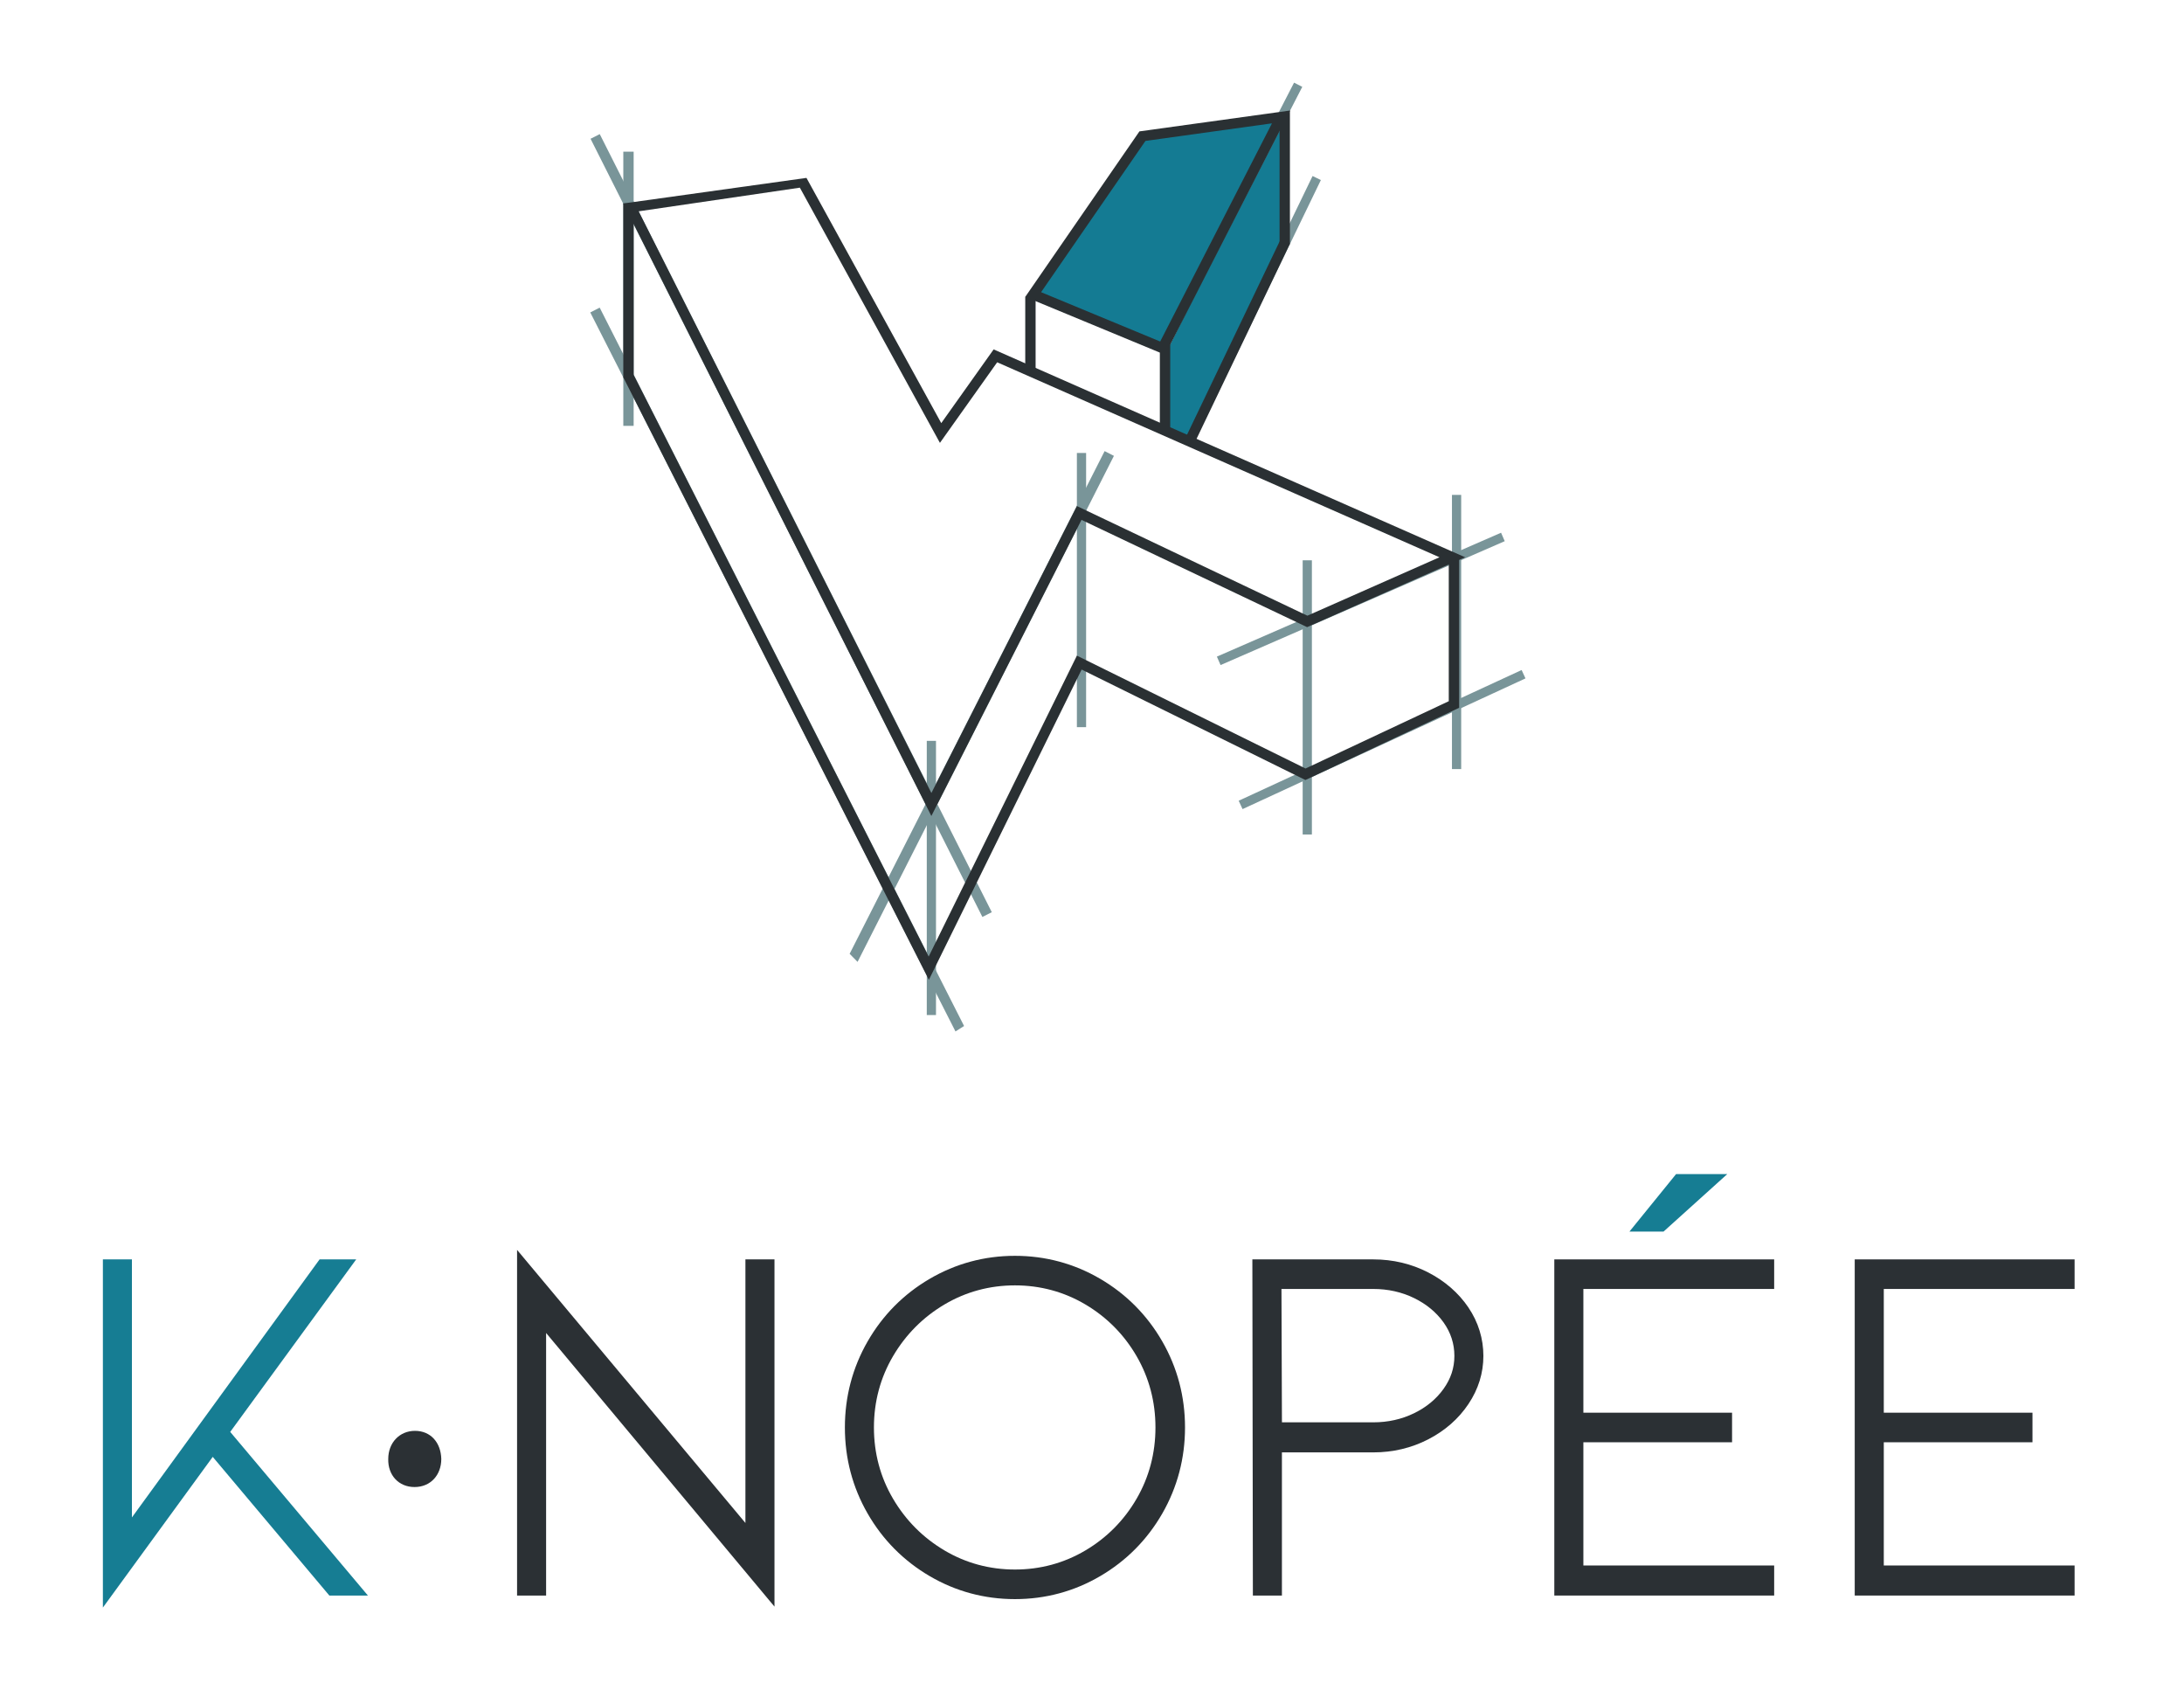 <?xml version="1.0" encoding="UTF-8"?><svg id="Calque_1" xmlns="http://www.w3.org/2000/svg" viewBox="0 0 1054.35 815.78"><defs><style>.cls-1{fill:#2b3034;}.cls-2{fill:#167d93;}.cls-3{fill:#147b93;}.cls-4{fill:#2a3033;}.cls-5{fill:#799599;}</style></defs><polygon class="cls-2" points="111.14 691.08 171.96 607.82 154.28 607.82 63.69 732.35 63.69 607.82 49.67 607.82 49.67 775.86 102.7 703.13 159 770.06 177.62 770.06 111.14 691.08"/><path class="cls-1" d="M187.43,704.13c0-7.75,5.38-13.56,12.91-13.56s12.48,5.59,12.7,13.56c0,7.75-5.17,13.56-12.91,13.56s-12.91-5.81-12.7-13.56Z"/><polygon class="cls-1" points="359.86 607.82 359.86 735.03 249.62 603.23 249.62 770.06 263.64 770.06 263.64 643.34 373.89 775.4 373.89 607.82 359.86 607.82"/><path class="cls-1" d="M561.1,647.4c-7.28-12.66-17.36-22.82-29.94-30.19-12.6-7.37-26.45-11.11-41.18-11.11s-28.59,3.74-41.18,11.11c-12.59,7.37-22.66,17.53-29.94,30.19-7.29,12.67-10.98,26.64-10.98,41.54s3.69,28.88,10.98,41.54c7.28,12.66,17.36,22.82,29.94,30.19,12.58,7.37,26.43,11.11,41.18,11.11s28.6-3.74,41.18-11.11c12.58-7.37,22.65-17.52,29.94-30.19,7.28-12.67,10.98-26.65,10.98-41.54s-3.69-28.87-10.98-41.54Zm-3.29,41.54c0,12.41-3.06,23.98-9.11,34.4-6.05,10.43-14.36,18.82-24.7,24.94-10.33,6.12-21.78,9.22-34.02,9.22s-23.7-3.1-34.03-9.22c-10.35-6.13-18.7-14.52-24.83-24.95-6.12-10.41-9.22-21.98-9.22-34.4s3.1-23.98,9.22-34.4c6.13-10.42,14.48-18.82,24.83-24.95,10.34-6.12,21.79-9.22,34.03-9.22s23.68,3.1,34.02,9.22c10.34,6.13,18.65,14.52,24.7,24.94,6.04,10.42,9.11,22,9.11,34.4Z"/><path class="cls-1" d="M708.89,631.02c-4.77-7.03-11.31-12.72-19.42-16.91-8.11-4.17-17.04-6.29-26.54-6.29h-58.34l.25,162.24h14.02v-69.09h44.07c9.51,0,18.43-2.12,26.54-6.29,8.11-4.18,14.65-9.91,19.42-17.03,4.8-7.16,7.23-14.98,7.23-23.25s-2.44-16.3-7.24-23.38Zm-45.95,55.44h-44.07l-.23-64.37h44.31c7.08,0,13.7,1.47,19.68,4.38,5.95,2.9,10.75,6.86,14.26,11.77,3.47,4.86,5.23,10.3,5.23,16.16s-1.76,11.05-5.23,15.91c-3.51,4.92-8.31,8.88-14.26,11.77-5.97,2.91-12.59,4.38-19.68,4.38Z"/><polygon class="cls-2" points="833.85 566.66 809.14 566.66 786.62 594.41 803.08 594.41 833.85 566.66"/><polygon class="cls-1" points="1001.53 622.09 1001.53 607.82 895.39 607.82 895.39 770.06 1001.53 770.06 1001.53 755.55 909.42 755.55 909.42 696.08 981.2 696.08 981.2 681.81 909.42 681.81 909.42 622.09 1001.53 622.09"/><g><polygon class="cls-3" points="574.29 214.11 619.48 119.77 619.48 56.87 562.44 171.22 562.43 207.09 574.29 214.11"/><rect class="cls-5" x="447.41" y="357.56" width="4.45" height="132.33"/><rect class="cls-5" x="519.88" y="218.62" width="4.45" height="132.33"/><rect class="cls-5" x="300.91" y="73.2" width="4.99" height="132.33"/><rect class="cls-5" x="628.88" y="270.42" width="4.45" height="132.33"/><rect class="cls-5" x="700.95" y="238.85" width="4.45" height="132.33"/><polygon class="cls-5" points="461.27 497.81 284.96 150.79 289.51 148.48 465.42 495.18 461.27 497.81"/><polygon class="cls-5" points="474.26 442.55 285.1 66.98 289.54 64.73 478.8 440.25 474.26 442.55"/><polygon class="cls-5" points="563.25 169.03 559.28 167.01 624.72 39.89 628.69 41.91 563.25 169.03"/><rect class="cls-5" x="543.84" y="141.28" width="127.93" height="4.45" transform="translate(213.99 628.2) rotate(-64.19)"/><polygon class="cls-5" points="414 464.23 410.17 460.34 533.27 217.72 537.76 220.01 414 464.23"/><rect class="cls-5" x="582.12" y="286.87" width="149.65" height="4.45" transform="translate(-60.79 286.51) rotate(-23.55)"/><rect class="cls-5" x="591.99" y="354.7" width="150.45" height="4.45" transform="translate(-88.17 312.66) rotate(-24.79)"/><polygon class="cls-3" points="498.78 142.87 561.27 168.02 617.86 56.87 551.83 65.32 498.78 142.87"/><path class="cls-4" d="M449.62,393.82L300.9,98.2l88.43-12.34,65.07,118.35,25.29-35.58,227.62,100.32-76.28,33.73-108.92-51.77-72.49,142.92ZM308.31,101.98l141.33,280.74,70.24-138.49,111.26,52.92,63.78-28.2-213.52-94.1-27.64,38.89-67.62-123.17-77.83,11.42Z"/><path class="cls-4" d="M562.45,171.22l-67.49-27.95,55.11-79.86,72.74-10.07-60.36,117.88Zm-59.85-30.2l57.49,23.81,53.96-105.3-61.07,8.48-50.38,73.01Z"/><polygon class="cls-4" points="448.42 472.9 300.9 182.13 300.9 98.2 305.9 98.23 305.91 180.95 448.33 461.66 519.88 316.43 630.26 370.9 699.41 338.42 699.41 269.35 704.42 269.35 704.42 341.6 630.2 376.46 522.17 323.15 448.42 472.9"/><rect class="cls-4" x="494.95" y="143.23" width="5" height="35.44"/><polygon class="cls-4" points="564.94 207.38 559.93 207.38 559.93 169.03 564.94 162.11 564.94 207.38"/><polygon class="cls-4" points="622.72 117.7 617.72 120.44 617.72 60.26 622.72 53.34 622.72 117.7"/><polygon class="cls-4" points="576.54 214.11 572.02 211.96 617.86 116.28 622.72 117.7 576.54 214.11"/></g><polygon class="cls-1" points="856.5 622.09 856.5 607.82 750.36 607.82 750.36 770.06 856.5 770.06 856.5 755.55 764.39 755.55 764.39 696.08 836.17 696.08 836.17 681.81 764.39 681.81 764.39 622.09 856.5 622.09"/></svg>